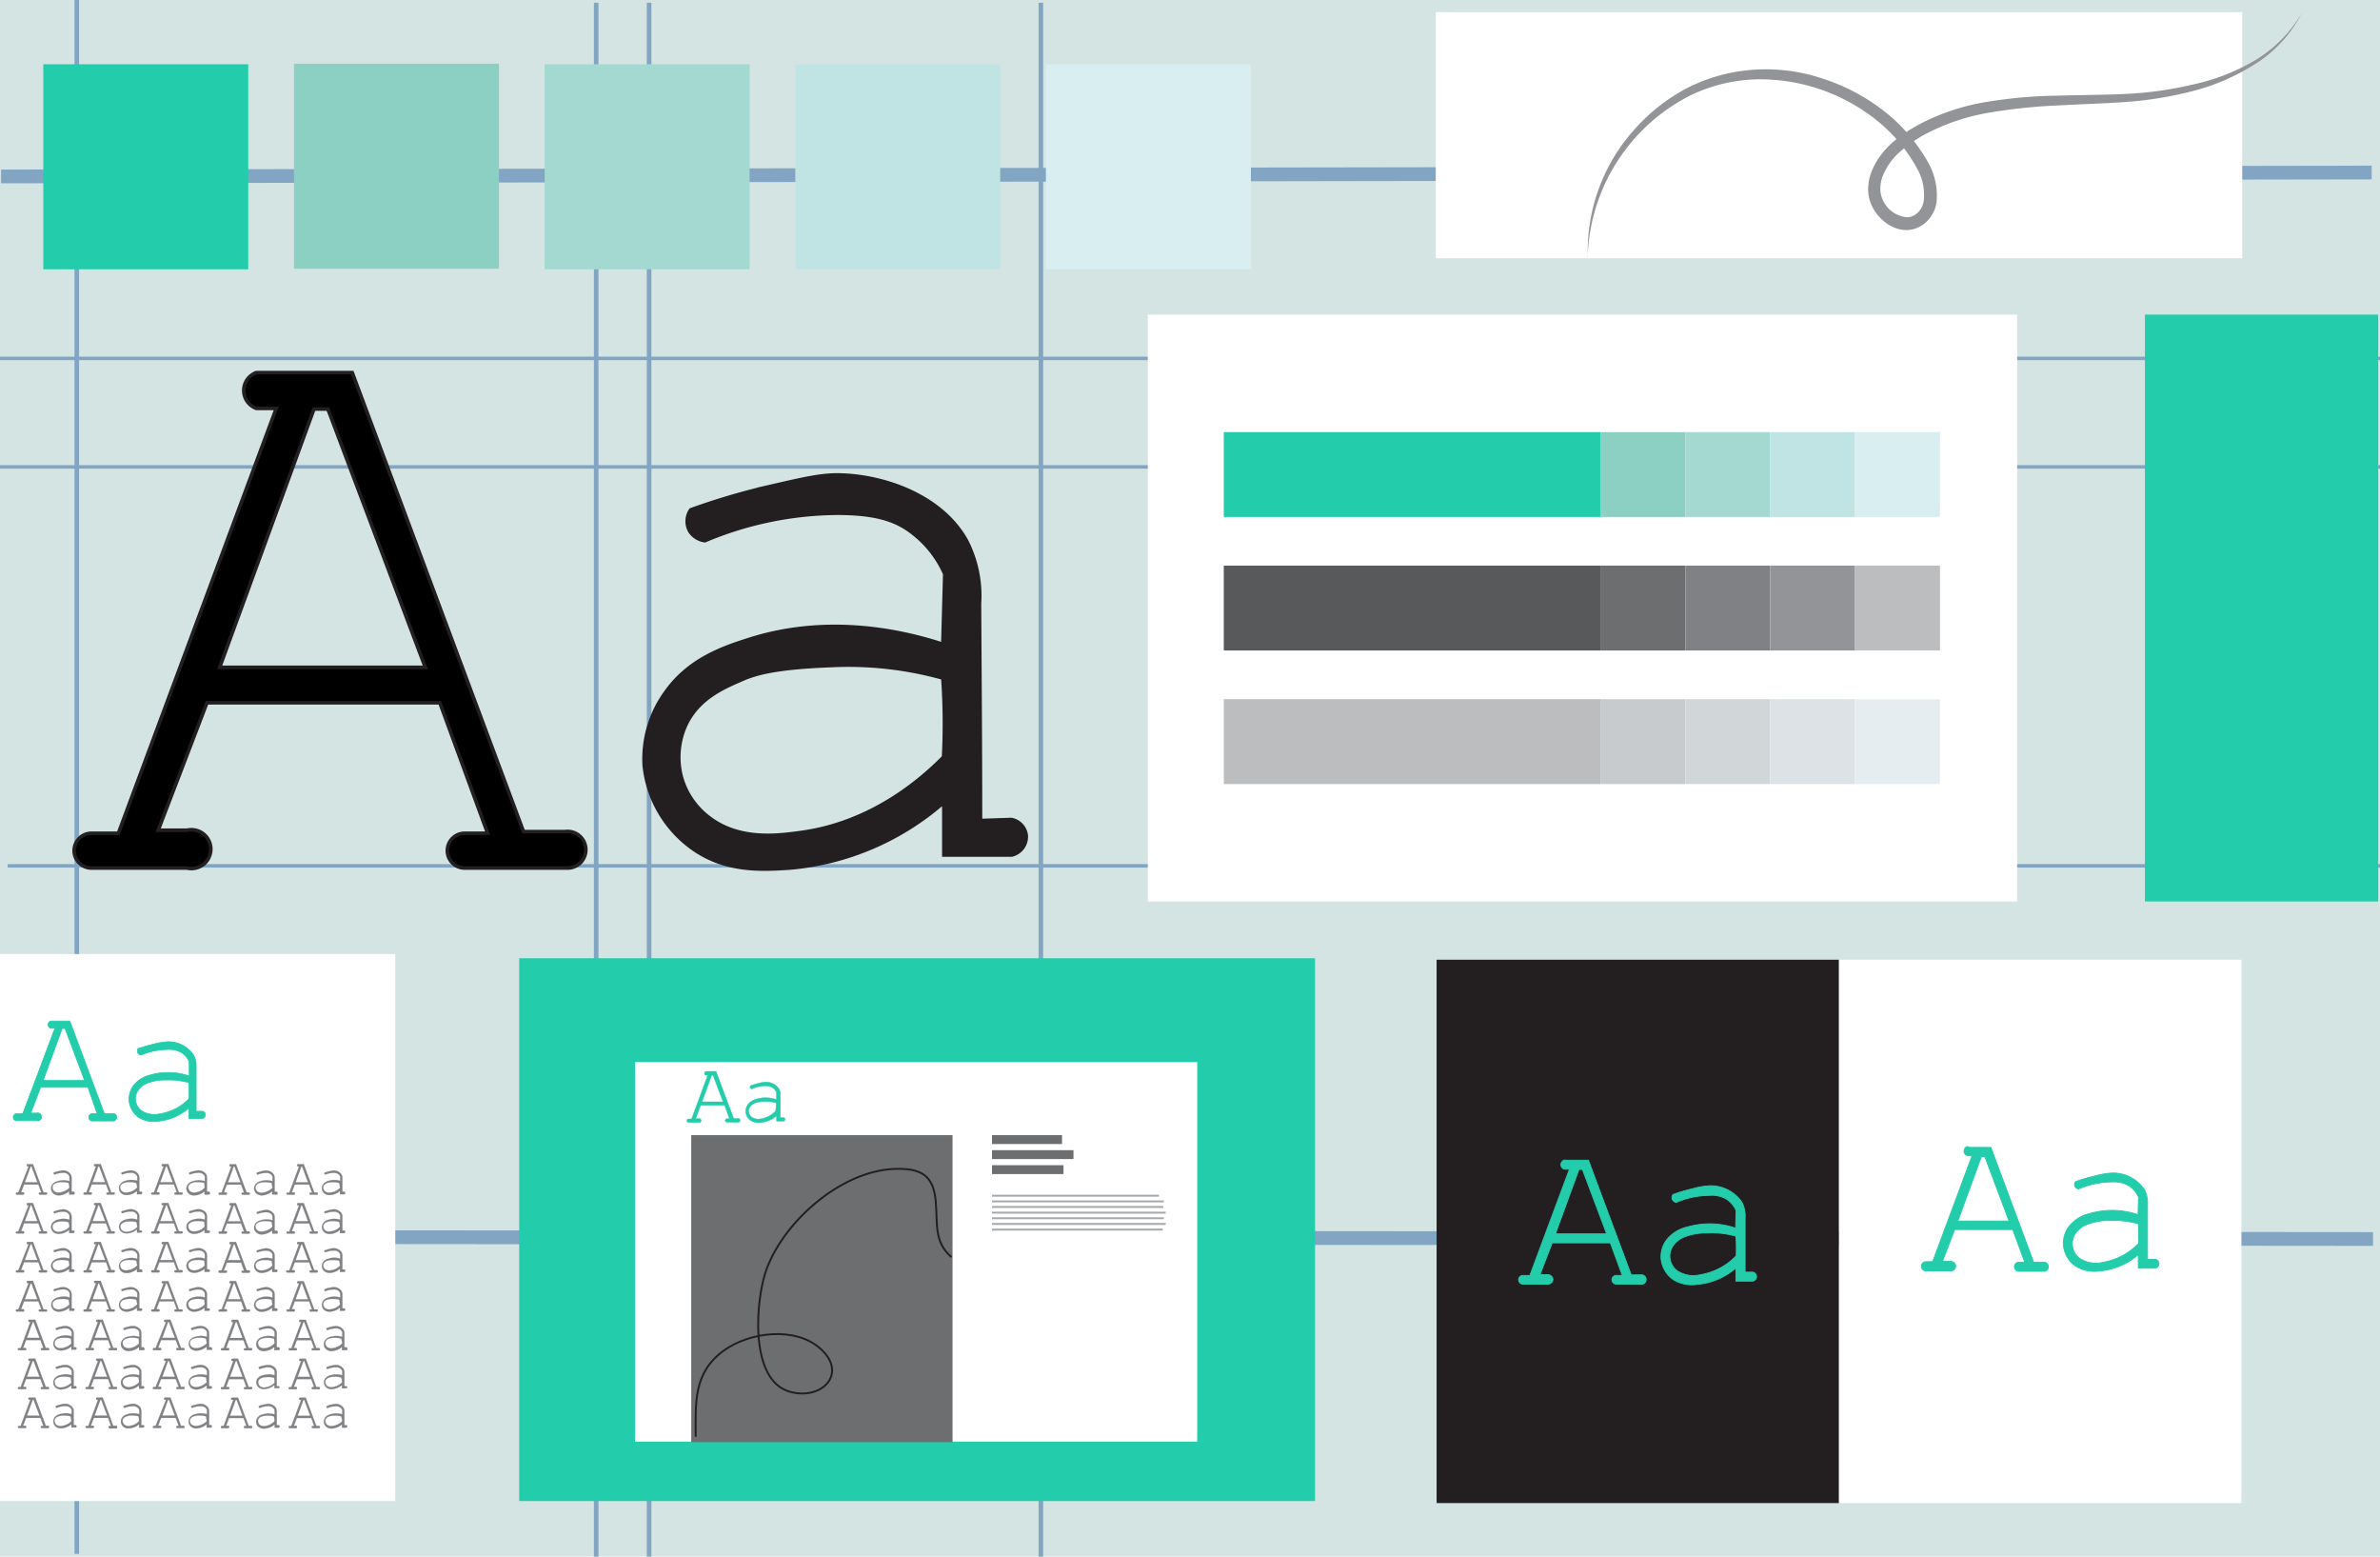 <svg xmlns="http://www.w3.org/2000/svg" viewBox="0 0 260 170"><defs><style>.cls-1{fill:#d3e4e3;}.cls-2,.cls-27,.cls-3,.cls-4{fill:none;}.cls-2,.cls-3,.cls-4{stroke:#81a5c3;}.cls-10,.cls-2,.cls-25,.cls-26,.cls-27,.cls-28,.cls-29,.cls-3,.cls-30,.cls-31,.cls-32,.cls-4,.cls-8,.cls-9{stroke-miterlimit:10;}.cls-2{stroke-width:0.38px;}.cls-3{stroke-width:0.5px;}.cls-4{stroke-width:1.5px;}.cls-26,.cls-31,.cls-5,.cls-9{fill:#fff;}.cls-6{fill:#929497;}.cls-10,.cls-28,.cls-7{fill:#231f20;}.cls-11,.cls-25,.cls-30,.cls-8{fill:#23ccaa;}.cls-10,.cls-25,.cls-26,.cls-30,.cls-31,.cls-8,.cls-9{stroke:#23ccaa;}.cls-10,.cls-8,.cls-9{stroke-width:0.1px;}.cls-12{fill:#8cd0c4;}.cls-13{fill:#a4d9d2;}.cls-14{fill:#c0e4e3;}.cls-15{fill:#d8eef1;}.cls-16{fill:#58595b;}.cls-17{fill:#6d6e70;}.cls-18,.cls-32{fill:#808184;}.cls-19{fill:#bbbdbf;}.cls-20{fill:#c7cbcd;}.cls-21{fill:#d1d6d9;}.cls-22{fill:#dce2e5;}.cls-23{fill:#e6edf1;}.cls-24{fill:#a6a8ab;}.cls-25,.cls-26{stroke-width:0.04px;}.cls-27,.cls-28,.cls-29{stroke:#231f20;}.cls-27{stroke-width:0.21px;}.cls-28,.cls-29{stroke-width:0.39px;}.cls-30,.cls-31{stroke-width:0.08px;}.cls-32{stroke:#808184;stroke-width:0.02px;}</style></defs><g id="brand_identity"><rect class="cls-1" width="260" height="170"/><line class="cls-2" x1="0.84" y1="94.56" x2="260" y2="94.56"/><line class="cls-2" y1="39.14" x2="260" y2="39.14"/><line class="cls-2" y1="50.99" x2="260" y2="50.99"/><line class="cls-3" x1="8.39" x2="8.39" y2="169.7"/><line class="cls-3" x1="65.13" y1="0.3" x2="65.13" y2="170"/><line class="cls-3" x1="70.91" y1="0.3" x2="70.91" y2="170"/><line class="cls-3" x1="113.71" y1="0.3" x2="113.71" y2="170"/><line class="cls-4" x1="0.12" y1="19.27" x2="259.09" y2="18.84"/><line class="cls-4" x1="0.4" y1="135.08" x2="259.24" y2="135.31"/><rect class="cls-5" x="156.85" y="1.33" width="88.1" height="26.87"/><path class="cls-6" d="M173.46,28.11a19.85,19.85,0,0,1,4.95-13.81,20.43,20.43,0,0,1,5.91-4.69,18.86,18.86,0,0,1,7.32-2,19.52,19.52,0,0,1,7.55,1,21.66,21.66,0,0,1,6.73,3.6,18.81,18.81,0,0,1,4.92,5.91,7.39,7.39,0,0,1,.71,4,3.66,3.66,0,0,1-1,2,3.21,3.21,0,0,1-2.1,1,3.65,3.65,0,0,1-2.17-.61A4.9,4.9,0,0,1,204.78,23a4.29,4.29,0,0,1-.69-2.07,5.22,5.22,0,0,1,.33-2.09c1-2.65,3.33-4.26,5.55-5.42a24.31,24.31,0,0,1,7.24-2.32,51.18,51.18,0,0,1,7.49-.65c2.49-.08,5-.07,7.43-.19a39.8,39.8,0,0,0,7.3-1,23,23,0,0,0,6.85-2.63,14.63,14.63,0,0,0,5.16-5.18,14.11,14.11,0,0,1-5,5.49,23.51,23.51,0,0,1-6.87,3,40.32,40.32,0,0,1-7.41,1.2c-2.49.18-5,.24-7.44.38a59.29,59.29,0,0,0-7.33.77,23,23,0,0,0-6.86,2.26,14.61,14.61,0,0,0-2.94,2,7,7,0,0,0-1.94,2.74,4,4,0,0,0-.23,1.56,3.21,3.21,0,0,0,2.94,2.88,1.81,1.81,0,0,0,1.19-.55,2.27,2.27,0,0,0,.61-1.27,5.92,5.92,0,0,0-.58-3.23,17.47,17.47,0,0,0-4.49-5.48A20.41,20.41,0,0,0,191.7,8.67a17.82,17.82,0,0,0-7,1.73,20.48,20.48,0,0,0-11.26,17.71Z"/><rect class="cls-7" x="156.94" y="104.81" width="43.96" height="59.34"/><rect class="cls-5" x="200.9" y="104.81" width="43.96" height="59.34"/><path class="cls-8" d="M226.73,129.06a17.75,17.75,0,0,1,2.22-.65,8.28,8.28,0,0,1,1.77-.3,4.13,4.13,0,0,1,3.53,1.79,3.24,3.24,0,0,1,.35,1.71c0,1.92,0,3.82,0,5.92l.84,0a.5.5,0,0,1,.41.43.51.51,0,0,1-.41.54h-1.84V137a7.29,7.29,0,0,1-4.21,1.8,3.89,3.89,0,0,1-2.67-.55,3.14,3.14,0,0,1-1.3-2.25,3,3,0,0,1,.57-2,4,4,0,0,1,2.31-1.47,8.76,8.76,0,0,1,5.27.13l.05-1.92a2.79,2.79,0,0,0-1.06-1.25,3.19,3.19,0,0,0-1.87-.41,9.35,9.35,0,0,0-3.61.76.56.56,0,0,1-.41-.27A.53.53,0,0,1,226.73,129.06Z"/><path class="cls-9" d="M233.6,133.65a9.69,9.69,0,0,0-3.07-.36,6.46,6.46,0,0,0-2.34.36,2.73,2.73,0,0,0-1.57,1.22,2.08,2.08,0,0,0-.16,1.49,2,2,0,0,0,.76,1.09,3.26,3.26,0,0,0,2.52.41,6.94,6.94,0,0,0,3.89-2.07A18.51,18.51,0,0,0,233.6,133.65Z"/><path class="cls-8" d="M215.18,125.31h2.31l4.67,12.53h1.2a.51.51,0,0,1,0,1h-2.8a.48.48,0,1,1,0-1h.63l-1.31-3.56h-6.35l-1.33,3.48H213a.57.57,0,0,1,.65.54.56.56,0,0,1-.65.49h-2.6a.48.48,0,1,1,0-1h.73l4.32-11.6h-.55a.51.51,0,0,1-.34-.48.54.54,0,0,1,.34-.5Z"/><polygon class="cls-9" points="216.45 126.31 216.83 126.31 219.48 133.35 213.88 133.35 216.45 126.31"/><path class="cls-8" d="M182.77,130.45a22,22,0,0,1,2.22-.65,8.28,8.28,0,0,1,1.77-.3,4.14,4.14,0,0,1,3.53,1.8,3.24,3.24,0,0,1,.35,1.71c0,1.91,0,3.82,0,5.92l.84,0a.52.52,0,0,1,.41.44.51.51,0,0,1-.41.54h-1.84v-1.44a7.36,7.36,0,0,1-4.21,1.79,3.83,3.83,0,0,1-2.67-.54,3.2,3.2,0,0,1-1.3-2.26,3.08,3.08,0,0,1,.57-2,4,4,0,0,1,2.31-1.46,8.76,8.76,0,0,1,5.27.13l.05-1.93a2.9,2.9,0,0,0-1.06-1.25,3.2,3.2,0,0,0-1.87-.4,9.35,9.35,0,0,0-3.61.76.58.58,0,0,1-.41-.28A.54.54,0,0,1,182.77,130.45Z"/><path class="cls-10" d="M189.64,135a9.54,9.54,0,0,0-3.07-.35,6.78,6.78,0,0,0-2.34.35,2.75,2.75,0,0,0-1.57,1.23,2,2,0,0,0,.6,2.58,3.25,3.25,0,0,0,2.52.4,6.94,6.94,0,0,0,3.89-2.06A18.7,18.7,0,0,0,189.64,135Z"/><path class="cls-8" d="M171.22,126.71h2.31l4.67,12.52h1.2a.52.52,0,0,1,.43.54.51.51,0,0,1-.43.47h-2.8a.49.49,0,0,1-.51-.49.48.48,0,0,1,.51-.46h.63l-1.31-3.56h-6.35l-1.34,3.48H169a.57.57,0,0,1,.65.54.58.58,0,0,1-.65.49h-2.61a.48.48,0,0,1-.49-.48.47.47,0,0,1,.49-.47h.74l4.32-11.6h-.55a.52.52,0,0,1,0-1Z"/><polygon class="cls-10" points="172.49 127.71 172.87 127.71 175.52 134.75 169.92 134.75 172.49 127.71"/><rect class="cls-5" x="125.39" y="34.36" width="94.97" height="64.09"/><rect class="cls-11" x="133.69" y="47.19" width="41.14" height="9.27"/><rect class="cls-12" x="174.83" y="47.19" width="9.27" height="9.27"/><rect class="cls-13" x="184.11" y="47.19" width="9.27" height="9.27"/><rect class="cls-14" x="193.38" y="47.19" width="9.27" height="9.27"/><rect class="cls-15" x="202.66" y="47.19" width="9.27" height="9.27"/><rect class="cls-16" x="133.69" y="61.77" width="41.14" height="9.27"/><rect class="cls-17" x="174.83" y="61.77" width="9.27" height="9.27"/><rect class="cls-18" x="184.11" y="61.77" width="9.27" height="9.27"/><rect class="cls-6" x="193.38" y="61.77" width="9.27" height="9.27"/><rect class="cls-19" x="202.66" y="61.77" width="9.27" height="9.27"/><rect class="cls-19" x="133.69" y="76.36" width="41.14" height="9.27"/><rect class="cls-20" x="174.83" y="76.36" width="9.27" height="9.27"/><rect class="cls-21" x="184.11" y="76.36" width="9.27" height="9.27"/><rect class="cls-22" x="193.38" y="76.36" width="9.27" height="9.27"/><rect class="cls-23" x="202.66" y="76.36" width="9.27" height="9.27"/><rect class="cls-11" x="56.72" y="104.65" width="86.94" height="59.28"/><rect class="cls-5" x="69.38" y="115.99" width="61.41" height="41.45"/><rect class="cls-17" x="108.37" y="123.97" width="7.65" height="0.97"/><rect class="cls-17" x="108.37" y="125.61" width="8.9" height="0.97"/><rect class="cls-17" x="108.37" y="127.25" width="7.81" height="0.97"/><rect class="cls-24" x="108.37" y="130.48" width="18.24" height="0.21"/><rect class="cls-24" x="108.37" y="131.1" width="18.78" height="0.21"/><rect class="cls-24" x="108.37" y="131.71" width="18.71" height="0.21"/><rect class="cls-24" x="108.37" y="132.33" width="18.98" height="0.21"/><rect class="cls-24" x="108.37" y="132.94" width="18.78" height="0.21"/><rect class="cls-24" x="108.37" y="133.56" width="18.98" height="0.21"/><rect class="cls-24" x="108.37" y="134.18" width="18.66" height="0.21"/><rect class="cls-17" x="75.51" y="123.97" width="28.55" height="33.53"/><path class="cls-25" d="M77.22,117h1l1.93,5.15h.49a.21.21,0,0,1,0,.42H79.44a.2.2,0,0,1-.21-.2.19.19,0,0,1,.21-.19h.25l-.53-1.47H76.54L76,122.16h.33a.22.22,0,1,1,0,.43H75.24a.2.2,0,0,1-.2-.2.19.19,0,0,1,.2-.19h.31l1.77-4.78H77.1a.22.22,0,0,1-.14-.2.2.2,0,0,1,.14-.2Z"/><polygon class="cls-26" points="77.75 117.43 77.9 117.43 78.99 120.33 76.69 120.33 77.75 117.43"/><path class="cls-25" d="M82,118.56a7.88,7.88,0,0,1,.92-.27,3.44,3.44,0,0,1,.73-.12,1.7,1.7,0,0,1,1.45.74,1.37,1.37,0,0,1,.15.7c0,.79,0,1.57,0,2.44h.34a.2.2,0,0,1,.17.18.21.21,0,0,1-.17.22h-.76v-.59a3,3,0,0,1-1.73.73,1.56,1.56,0,0,1-1.09-.22,1.23,1.23,0,0,1-.31-1.74,1.76,1.76,0,0,1,.95-.61,3.62,3.62,0,0,1,2.17.06l0-.79a1.22,1.22,0,0,0-.44-.52,1.37,1.37,0,0,0-.77-.17,3.84,3.84,0,0,0-1.49.32.3.3,0,0,1-.17-.12A.24.24,0,0,1,82,118.56Z"/><path class="cls-26" d="M84.8,120.45a4.09,4.09,0,0,0-1.26-.15,2.87,2.87,0,0,0-1,.15,1.14,1.14,0,0,0-.65.5.81.81,0,0,0,.25,1.06,1.31,1.31,0,0,0,1,.17,2.83,2.83,0,0,0,1.59-.85A7.51,7.51,0,0,0,84.8,120.45Z"/><path class="cls-27" d="M76,156.91c0-3.65-.29-6.93,3-9.36,2.85-2.12,7.94-2.71,10.65-.24,3,2.7.12,5.69-3.4,4.67-4.51-1.31-3.67-10.33-2.49-13.42,2-5.37,8.48-11,14.47-10.91,2.8,0,3.8,1.12,4,3.64s-.19,4.33,1.71,6"/><rect class="cls-11" x="234.32" y="34.36" width="25.48" height="64.09"/><path class="cls-28" d="M112.11,91.24a2,2,0,0,0-1.63-1.74l-3.37.11c0-8.42-.07-16-.11-23.71a13.14,13.14,0,0,0-1.42-6.85c-2.77-5-9.23-7.16-14.13-7.18-1.79,0-3.55.39-7.07,1.2a75.53,75.53,0,0,0-8.92,2.61A2.2,2.2,0,0,0,75.35,58,2.33,2.33,0,0,0,77,59.05a37.82,37.82,0,0,1,14.47-3c4.12,0,6.07.73,7.5,1.63a11.53,11.53,0,0,1,4.24,5L103,70.36c-4.24-1.38-12.38-3.3-21.09-.55-2.87.91-6.67,2.17-9.25,5.88a12.4,12.4,0,0,0-2.28,7.93,12.74,12.74,0,0,0,5.22,9c3.66,2.63,7.63,2.37,10.66,2.18a29.41,29.41,0,0,0,16.85-7.18v5.76h7.4A2.06,2.06,0,0,0,112.11,91.24Zm-9-8.59c-2.49,2.53-7.87,7.2-15.55,8.26-2.53.35-6.78.94-10.11-1.63a8.37,8.37,0,0,1-3-4.35A8.48,8.48,0,0,1,75,79c1.48-2.92,4.26-4,6.31-4.9,1.25-.5,3.28-1.18,9.35-1.41A38.41,38.41,0,0,1,103,74.05,70.83,70.83,0,0,1,103.08,82.65Z"/><path class="cls-29" d="M62,90.82H57.19L38.48,40.69H28a2.08,2.08,0,0,0,0,3.91h2.18L12.93,91H10a1.9,1.9,0,1,0,0,3.8H20.43a2.12,2.12,0,1,0,0-4.13H17.28l5.33-13.92H48.05L53.27,91h-2.5a1.9,1.9,0,1,0,0,3.8H62a2,2,0,0,0,0-4ZM24,72.88l10.3-28.21h1.52L46.46,72.88Z"/><rect class="cls-5" x="-0.85" y="104.19" width="44.03" height="59.74"/><path class="cls-30" d="M15.08,114.53a15.05,15.05,0,0,1,1.79-.52,6.78,6.78,0,0,1,1.43-.24,3.33,3.33,0,0,1,2.84,1.44,2.66,2.66,0,0,1,.29,1.38c0,1.55,0,3.08,0,4.77l.68,0a.41.41,0,0,1,.33.35.42.42,0,0,1-.33.44H20.64V121a5.9,5.9,0,0,1-3.39,1.45A3.1,3.1,0,0,1,15.1,122a2.56,2.56,0,0,1-1-1.82,2.52,2.52,0,0,1,.46-1.6,3.28,3.28,0,0,1,1.86-1.18,7.07,7.07,0,0,1,4.25.11l0-1.56a2.28,2.28,0,0,0-.85-1,2.64,2.64,0,0,0-1.51-.33,7.65,7.65,0,0,0-2.92.61.43.43,0,0,1-.32-.22A.45.45,0,0,1,15.08,114.53Z"/><path class="cls-31" d="M20.62,118.23a8,8,0,0,0-2.48-.28,5.17,5.17,0,0,0-1.88.28,2.23,2.23,0,0,0-1.27,1,1.63,1.63,0,0,0,.48,2.08,2.64,2.64,0,0,0,2,.33A5.62,5.62,0,0,0,20.64,120,14.47,14.47,0,0,0,20.62,118.23Z"/><path class="cls-30" d="M5.77,111.51H7.63l3.77,10.1h1a.41.41,0,0,1,.35.43.4.4,0,0,1-.35.38H10.11A.39.39,0,0,1,9.7,122a.39.39,0,0,1,.41-.38h.5l-1-2.87H4.44l-1.08,2.81H4a.43.43,0,1,1,0,.83H1.9a.39.39,0,1,1,0-.77h.59L6,112.3H5.53a.43.43,0,0,1-.28-.38.44.44,0,0,1,.28-.41Z"/><polygon class="cls-31" points="6.79 112.32 7.1 112.32 9.24 118 4.72 118 6.79 112.32"/><path class="cls-32" d="M8.13,130.24a.13.13,0,0,0-.1-.1H7.82v-1.45a.86.86,0,0,0-.09-.42,1,1,0,0,0-.87-.45,2.18,2.18,0,0,0-.44.08,3.32,3.32,0,0,0-.54.16.14.14,0,0,0,0,.14c0,.05.09.06.1.07a2.31,2.31,0,0,1,.89-.19.78.78,0,0,1,.46.1.64.64,0,0,1,.26.31V129a2.19,2.19,0,0,0-1.3,0,1,1,0,0,0-.57.36.78.78,0,0,0-.14.49.81.81,0,0,0,.32.55,1,1,0,0,0,.66.14,1.87,1.87,0,0,0,1-.45v.36H8A.14.14,0,0,0,8.13,130.24Zm-.55-.52a1.75,1.75,0,0,1-1,.5.75.75,0,0,1-.62-.1.44.44,0,0,1-.19-.26.54.54,0,0,1,0-.37.65.65,0,0,1,.39-.3,1.44,1.44,0,0,1,.57-.09,2.19,2.19,0,0,1,.76.09S7.59,129.56,7.58,129.72Z"/><path class="cls-32" d="M5.05,130.22h-.3L3.6,127.14H3a.11.11,0,0,0-.08.12.13.13,0,0,0,.08.12h.13L2,130.23H1.85a.12.12,0,1,0,0,.24h.64a.14.14,0,0,0,.16-.12.14.14,0,0,0-.16-.14H2.3l.33-.85H4.19l.32.87H4.36a.12.12,0,1,0,0,.24h.69a.12.12,0,0,0,.1-.12A.12.12,0,0,0,5.05,130.22Zm-2.34-1.1.64-1.74h.09l.65,1.74Z"/><path class="cls-32" d="M15.52,130.24a.11.11,0,0,0-.1-.1h-.2c0-.52,0-1,0-1.46a.78.78,0,0,0-.09-.42,1,1,0,0,0-.87-.44,2.79,2.79,0,0,0-.43.07,5.44,5.44,0,0,0-.55.17.14.14,0,0,0,0,.14.18.18,0,0,0,.1.06,2.29,2.29,0,0,1,.89-.18.67.67,0,0,1,.46.1.79.79,0,0,1,.27.3l0,.48a2.15,2.15,0,0,0-1.29,0,1,1,0,0,0-.57.37.71.71,0,0,0-.14.48.77.77,0,0,0,.32.56,1,1,0,0,0,.65.13,1.8,1.8,0,0,0,1-.44v.36h.45A.13.13,0,0,0,15.52,130.24Zm-.55-.53a1.66,1.66,0,0,1-1,.51.81.81,0,0,1-.62-.1.59.59,0,0,1-.19-.27.51.51,0,0,1,0-.36.68.68,0,0,1,.39-.3,1.33,1.33,0,0,1,.58-.09,2.16,2.16,0,0,1,.75.09A3.76,3.76,0,0,1,15,129.71Z"/><path class="cls-32" d="M12.44,130.22h-.29L11,127.13h-.64a.13.13,0,0,0-.09.13.12.12,0,0,0,.09.11h.13l-1.06,2.86H9.25a.12.12,0,0,0-.13.12.12.12,0,0,0,.13.11h.64a.15.15,0,0,0,.16-.12.14.14,0,0,0-.16-.13h-.2l.33-.86h1.57l.32.88h-.16a.12.12,0,0,0-.12.11.11.11,0,0,0,.12.12h.69a.13.13,0,0,0,.11-.11A.13.13,0,0,0,12.44,130.22Zm-2.33-1.11.63-1.73h.09l.66,1.73Z"/><path class="cls-32" d="M22.92,130.24a.13.13,0,0,0-.1-.1h-.21c0-.52,0-1,0-1.46a.86.86,0,0,0-.08-.42,1,1,0,0,0-.87-.44,2.87,2.87,0,0,0-.44.07,5.44,5.44,0,0,0-.55.17.14.14,0,0,0,0,.14.14.14,0,0,0,.1.06,2.26,2.26,0,0,1,.89-.18.71.71,0,0,1,.46.1.74.74,0,0,1,.26.3V129a2.18,2.18,0,0,0-1.3,0,1,1,0,0,0-.57.37.71.71,0,0,0-.14.48.81.81,0,0,0,.32.56,1,1,0,0,0,.66.13,1.77,1.77,0,0,0,1-.44v.36h.46A.15.15,0,0,0,22.92,130.24Zm-.56-.53a1.62,1.62,0,0,1-.95.51.82.82,0,0,1-.63-.1.53.53,0,0,1-.18-.27.46.46,0,0,1,0-.36.65.65,0,0,1,.39-.3,1.26,1.26,0,0,1,.57-.09,2.25,2.25,0,0,1,.76.09A4.3,4.3,0,0,1,22.36,129.71Z"/><path class="cls-32" d="M19.84,130.22h-.3l-1.15-3.09h-.64a.14.14,0,0,0-.09.13.13.13,0,0,0,.09.11h.13l-1.06,2.86h-.18a.12.12,0,0,0-.12.12.11.11,0,0,0,.12.11h.64a.13.13,0,0,0,.16-.12.14.14,0,0,0-.16-.13h-.19l.32-.86H19l.32.88h-.15a.12.12,0,0,0-.13.11.12.12,0,0,0,.13.12h.69a.12.12,0,0,0,.1-.11A.12.12,0,0,0,19.84,130.22Zm-2.34-1.11.63-1.73h.1l.65,1.73Z"/><path class="cls-32" d="M30.31,130.26a.11.11,0,0,0-.1-.11H30V128.7a.76.76,0,0,0-.09-.42,1,1,0,0,0-.87-.45,2,2,0,0,0-.43.08,3.5,3.5,0,0,0-.55.16.14.14,0,0,0,0,.14.14.14,0,0,0,.1.07,2.34,2.34,0,0,1,.89-.19.78.78,0,0,1,.46.1.64.64,0,0,1,.26.31V129a2.19,2.19,0,0,0-1.3,0,1,1,0,0,0-.57.36.85.85,0,0,0-.14.49.8.8,0,0,0,.33.55,1,1,0,0,0,.65.14,1.87,1.87,0,0,0,1-.45v.36h.45A.12.12,0,0,0,30.31,130.26Zm-.55-.53a1.82,1.82,0,0,1-1,.51.85.85,0,0,1-.62-.1.58.58,0,0,1-.19-.27.54.54,0,0,1,0-.37.65.65,0,0,1,.39-.3,1.75,1.75,0,0,1,.57-.09,2.53,2.53,0,0,1,.76.09A3.87,3.87,0,0,1,29.76,129.73Z"/><path class="cls-32" d="M27.23,130.23h-.29l-1.16-3.08h-.64a.13.13,0,0,0,0,.24h.14l-1.07,2.85H24a.12.12,0,0,0,0,.24h.64a.14.14,0,0,0,.16-.12.14.14,0,0,0-.16-.14h-.19l.33-.85h1.56l.32.87h-.15a.12.12,0,0,0,0,.24h.69a.13.13,0,0,0,0-.25Zm-2.33-1.1.63-1.74h.09l.66,1.74Z"/><path class="cls-32" d="M37.71,130.25a.13.13,0,0,0-.1-.1H37.4c0-.51,0-1,0-1.46a.78.78,0,0,0-.09-.42,1,1,0,0,0-.86-.44,2.18,2.18,0,0,0-.44.08,3.86,3.86,0,0,0-.55.16.12.12,0,0,0,0,.14.14.14,0,0,0,.1.06,2.26,2.26,0,0,1,.89-.18.78.78,0,0,1,.46.1.74.74,0,0,1,.26.3l0,.48a2.09,2.09,0,0,0-1.29,0,1,1,0,0,0-.57.36.71.71,0,0,0-.14.48.77.77,0,0,0,.32.56.89.89,0,0,0,.65.13,1.77,1.77,0,0,0,1-.44v.36h.46A.15.15,0,0,0,37.71,130.25Zm-.56-.53a1.62,1.62,0,0,1-1,.51.81.81,0,0,1-.62-.1.53.53,0,0,1-.18-.26.47.47,0,0,1,0-.37.67.67,0,0,1,.38-.3,1.57,1.57,0,0,1,.58-.09,2.16,2.16,0,0,1,.75.09A3.76,3.76,0,0,1,37.15,129.72Z"/><path class="cls-32" d="M34.62,130.23h-.29l-1.15-3.09h-.64a.14.14,0,0,0-.09.13.14.14,0,0,0,.09.12h.13l-1.06,2.85h-.18a.12.12,0,0,0-.13.12.12.12,0,0,0,.13.11h.64a.14.14,0,0,0,.16-.12.14.14,0,0,0-.16-.13h-.2l.33-.86h1.57l.32.88h-.16a.12.12,0,0,0-.12.11.11.11,0,0,0,.12.12h.69a.11.11,0,0,0,.11-.11A.13.13,0,0,0,34.62,130.23Zm-2.33-1.11.63-1.73H33l.65,1.73Z"/><path class="cls-32" d="M8.13,134.49a.13.13,0,0,0-.1-.1H7.82v-1.46a.89.89,0,0,0-.09-.42,1,1,0,0,0-.87-.44,2.18,2.18,0,0,0-.44.08,3.32,3.32,0,0,0-.54.16.14.14,0,0,0,0,.14.14.14,0,0,0,.1.06,2.26,2.26,0,0,1,.89-.18.78.78,0,0,1,.46.1.67.67,0,0,1,.26.3v.48a2.12,2.12,0,0,0-1.3,0,1,1,0,0,0-.57.36.77.77,0,0,0-.14.48.81.81,0,0,0,.32.56.92.92,0,0,0,.66.13,1.8,1.8,0,0,0,1-.44v.36H8A.14.14,0,0,0,8.13,134.49ZM7.58,134a1.69,1.69,0,0,1-1,.51.79.79,0,0,1-.62-.1.48.48,0,0,1-.19-.26.53.53,0,0,1,0-.37.65.65,0,0,1,.39-.3,1.44,1.44,0,0,1,.57-.09,2.19,2.19,0,0,1,.76.09S7.59,133.81,7.58,134Z"/><path class="cls-32" d="M5.05,134.47h-.3L3.6,131.38H3a.13.13,0,0,0-.08.13.13.13,0,0,0,.08.12h.13L2,134.48H1.85a.12.12,0,0,0-.12.12.11.11,0,0,0,.12.11h.64a.13.13,0,0,0,.16-.12c0-.07-.07-.14-.16-.13H2.3l.33-.86H4.19l.32.88H4.36a.13.13,0,0,0-.13.11.12.12,0,0,0,.13.12h.69a.11.11,0,0,0,.1-.11A.12.12,0,0,0,5.05,134.47Zm-2.34-1.11.64-1.73h.09l.65,1.73Z"/><path class="cls-32" d="M15.52,134.49a.13.13,0,0,0-.1-.11h-.2c0-.52,0-1,0-1.46a.76.76,0,0,0-.09-.42,1,1,0,0,0-.87-.44,1.92,1.92,0,0,0-.43.07l-.55.16a.14.14,0,0,0,0,.14.16.16,0,0,0,.1.07,2.34,2.34,0,0,1,.89-.19.7.7,0,0,1,.73.41l0,.48a2.07,2.07,0,0,0-1.29,0,1,1,0,0,0-.57.36A.76.76,0,0,0,13,134a.77.77,0,0,0,.32.56,1,1,0,0,0,.65.13,1.8,1.8,0,0,0,1-.44v.35h.45A.11.11,0,0,0,15.52,134.49ZM15,134a1.66,1.66,0,0,1-1,.51.81.81,0,0,1-.62-.1.59.59,0,0,1-.19-.27.55.55,0,0,1,0-.37.78.78,0,0,1,.39-.3,1.63,1.63,0,0,1,.58-.08,2.33,2.33,0,0,1,.75.08A3.92,3.92,0,0,1,15,134Z"/><path class="cls-32" d="M12.44,134.47h-.29L11,131.38h-.64a.13.13,0,0,0-.09.12.13.13,0,0,0,.09.12h.13l-1.06,2.86H9.25a.12.12,0,0,0-.13.12.12.12,0,0,0,.13.11h.64a.15.15,0,0,0,.16-.12.14.14,0,0,0-.16-.13h-.2l.33-.86h1.57l.32.88h-.16a.12.12,0,0,0-.12.11.11.11,0,0,0,.12.12h.69a.14.14,0,0,0,.11-.11A.12.12,0,0,0,12.44,134.47Zm-2.33-1.11.63-1.73h.09l.66,1.73Z"/><path class="cls-32" d="M22.92,134.49a.16.16,0,0,0-.1-.11h-.21c0-.52,0-1,0-1.46a.84.84,0,0,0-.08-.42,1,1,0,0,0-.87-.44,2,2,0,0,0-.44.07l-.55.16a.14.14,0,0,0,0,.14.13.13,0,0,0,.1.07,2.31,2.31,0,0,1,.89-.19.86.86,0,0,1,.46.1.76.76,0,0,1,.26.31v.48a2.1,2.1,0,0,0-1.3,0,1.06,1.06,0,0,0-.57.36.76.76,0,0,0-.14.49.81.81,0,0,0,.32.56,1,1,0,0,0,.66.13,1.77,1.77,0,0,0,1-.44v.35h.46A.13.13,0,0,0,22.92,134.49Zm-.56-.53a1.62,1.62,0,0,1-.95.51.82.82,0,0,1-.63-.1.53.53,0,0,1-.18-.27.49.49,0,0,1,0-.37.74.74,0,0,1,.39-.3,1.55,1.55,0,0,1,.57-.08,2.43,2.43,0,0,1,.76.08A4.47,4.47,0,0,1,22.36,134Z"/><path class="cls-32" d="M19.84,134.47h-.3l-1.15-3.09h-.64a.14.14,0,0,0-.09.12.14.14,0,0,0,.09.12h.13l-1.06,2.86h-.18a.12.12,0,0,0-.12.12.11.11,0,0,0,.12.11h.64a.13.13,0,0,0,.16-.12.14.14,0,0,0-.16-.13h-.19l.32-.86H19l.32.88h-.15a.12.12,0,0,0-.13.11.12.12,0,0,0,.13.12h.69a.13.13,0,0,0,.1-.11A.11.11,0,0,0,19.84,134.47Zm-2.34-1.11.63-1.73h.1l.65,1.73Z"/><path class="cls-32" d="M30.31,134.5a.11.11,0,0,0-.1-.1H30V133a.81.81,0,0,0-.09-.43,1,1,0,0,0-.87-.44,2,2,0,0,0-.43.08,3.5,3.5,0,0,0-.55.16.14.14,0,0,0,0,.14.15.15,0,0,0,.1.06,2.29,2.29,0,0,1,.89-.18.78.78,0,0,1,.46.1.64.64,0,0,1,.26.31v.47a2.19,2.19,0,0,0-1.3,0,1,1,0,0,0-.57.36.85.85,0,0,0-.14.49.8.8,0,0,0,.33.55.89.89,0,0,0,.65.13,1.8,1.8,0,0,0,1-.44v.36h.45A.13.13,0,0,0,30.31,134.5Zm-.55-.52a1.75,1.75,0,0,1-1,.5.76.76,0,0,1-.62-.1.48.48,0,0,1-.19-.26.54.54,0,0,1,0-.37.65.65,0,0,1,.39-.3,1.49,1.49,0,0,1,.57-.09,2.19,2.19,0,0,1,.76.09A3.87,3.87,0,0,1,29.76,134Z"/><path class="cls-32" d="M27.23,134.48h-.29l-1.16-3.08h-.64a.11.11,0,0,0-.08.12.13.13,0,0,0,.08.12h.14l-1.07,2.85H24a.12.12,0,0,0-.12.12.13.13,0,0,0,.12.12h.64a.14.14,0,0,0,.16-.12.13.13,0,0,0-.16-.14h-.19l.33-.85h1.56l.32.87h-.15a.12.12,0,0,0,0,.24h.69a.13.13,0,0,0,0-.25Zm-2.33-1.1.63-1.74h.09l.66,1.74Z"/><path class="cls-32" d="M37.71,134.5a.16.16,0,0,0-.1-.11H37.4c0-.52,0-1,0-1.46a.78.78,0,0,0-.09-.42,1,1,0,0,0-.86-.44,2.87,2.87,0,0,0-.44.07,5.44,5.44,0,0,0-.55.17.12.12,0,0,0,0,.14.14.14,0,0,0,.1.06,2.26,2.26,0,0,1,.89-.18.71.71,0,0,1,.46.1.74.74,0,0,1,.26.3l0,.48a2.15,2.15,0,0,0-1.29,0,1,1,0,0,0-.57.37.71.71,0,0,0-.14.48.77.77,0,0,0,.32.56,1,1,0,0,0,.65.13,1.77,1.77,0,0,0,1-.44v.36h.46A.15.15,0,0,0,37.71,134.5Zm-.56-.53a1.62,1.62,0,0,1-1,.51.81.81,0,0,1-.62-.1.53.53,0,0,1-.18-.27.46.46,0,0,1,0-.36.67.67,0,0,1,.38-.3,1.37,1.37,0,0,1,.58-.09,2.16,2.16,0,0,1,.75.09A3.76,3.76,0,0,1,37.15,134Z"/><path class="cls-32" d="M34.62,134.48h-.29l-1.15-3.09h-.64a.14.14,0,0,0-.09.13.12.12,0,0,0,.09.11h.13l-1.06,2.86h-.18a.12.12,0,0,0-.13.12.12.12,0,0,0,.13.11h.64a.15.15,0,0,0,.16-.12.14.14,0,0,0-.16-.13h-.2l.33-.86h1.57l.32.88h-.16a.12.12,0,0,0-.12.11.11.11,0,0,0,.12.12h.69a.12.12,0,0,0,.11-.11A.13.13,0,0,0,34.62,134.48Zm-2.33-1.11.63-1.73H33l.65,1.73Z"/><path class="cls-32" d="M8.13,138.74a.16.16,0,0,0-.1-.11H7.82v-1.46a.89.89,0,0,0-.09-.42,1,1,0,0,0-.87-.44,2.87,2.87,0,0,0-.44.07l-.54.16a.16.16,0,0,0,0,.15.14.14,0,0,0,.1.06,2.26,2.26,0,0,1,.89-.18.71.71,0,0,1,.46.1.67.67,0,0,1,.26.3v.48a2.18,2.18,0,0,0-1.3,0,1,1,0,0,0-.57.37.77.77,0,0,0-.14.48.81.81,0,0,0,.32.56,1,1,0,0,0,.66.13,1.8,1.8,0,0,0,1-.44v.36H8A.14.14,0,0,0,8.13,138.74Zm-.55-.53a1.69,1.69,0,0,1-1,.51.79.79,0,0,1-.62-.1.47.47,0,0,1-.19-.27.51.51,0,0,1,0-.36.65.65,0,0,1,.39-.3,1.26,1.26,0,0,1,.57-.09,2.19,2.19,0,0,1,.76.09S7.59,138.06,7.58,138.21Z"/><path class="cls-32" d="M5.05,138.72h-.3L3.6,135.63H3a.13.13,0,0,0-.08.13.11.11,0,0,0,.08.11h.13L2,138.73H1.85a.12.12,0,0,0-.12.12.11.11,0,0,0,.12.11h.64a.13.13,0,0,0,.16-.12c0-.07-.07-.14-.16-.13H2.3l.33-.86H4.19l.32.88H4.36a.13.13,0,0,0-.13.11.12.12,0,0,0,.13.12h.69a.12.12,0,0,0,.1-.11A.12.12,0,0,0,5.05,138.72Zm-2.34-1.11.64-1.73h.09l.65,1.73Z"/><path class="cls-32" d="M15.52,138.74a.12.12,0,0,0-.1-.11h-.2c0-.52,0-1,0-1.46a.76.76,0,0,0-.09-.42,1,1,0,0,0-.87-.44,1.92,1.92,0,0,0-.43.07l-.55.16a.14.14,0,0,0,0,.14.16.16,0,0,0,.1.07,2.34,2.34,0,0,1,.89-.19A.7.7,0,0,1,15,137l0,.48a2.07,2.07,0,0,0-1.29,0,1,1,0,0,0-.57.36.76.76,0,0,0-.14.49.77.77,0,0,0,.32.56,1,1,0,0,0,.65.13,1.8,1.8,0,0,0,1-.44v.35h.45A.11.11,0,0,0,15.52,138.74Zm-.55-.53a1.71,1.71,0,0,1-1,.51.81.81,0,0,1-.62-.1.59.59,0,0,1-.19-.27.55.55,0,0,1,0-.37.68.68,0,0,1,.39-.3,1.63,1.63,0,0,1,.58-.08,2.33,2.33,0,0,1,.75.08A3.92,3.92,0,0,1,15,138.21Z"/><path class="cls-32" d="M12.44,138.71h-.29L11,135.63h-.64a.13.13,0,0,0-.09.12.13.13,0,0,0,.09.12h.13l-1.06,2.86H9.25a.12.12,0,0,0-.13.11.12.12,0,0,0,.13.12h.64a.15.15,0,0,0,.16-.12.14.14,0,0,0-.16-.13h-.2l.33-.86h1.57l.32.88h-.16a.11.11,0,0,0-.12.11.12.12,0,0,0,.12.12h.69a.14.14,0,0,0,.11-.11A.13.13,0,0,0,12.44,138.71Zm-2.33-1.1.63-1.73h.09l.66,1.73Z"/><path class="cls-32" d="M22.92,138.74a.14.14,0,0,0-.1-.11h-.21c0-.52,0-1,0-1.46a.84.84,0,0,0-.08-.42,1,1,0,0,0-.87-.44,2,2,0,0,0-.44.07l-.55.16a.14.14,0,0,0,0,.14.13.13,0,0,0,.1.07,2.31,2.31,0,0,1,.89-.19.86.86,0,0,1,.46.1.76.76,0,0,1,.26.31v.48a2.1,2.1,0,0,0-1.3,0,1,1,0,0,0-.57.36.76.76,0,0,0-.14.49.81.81,0,0,0,.32.56,1,1,0,0,0,.66.13,1.77,1.77,0,0,0,1-.44v.35h.46A.13.13,0,0,0,22.92,138.74Zm-.56-.53a1.68,1.68,0,0,1-.95.51.82.82,0,0,1-.63-.1.53.53,0,0,1-.18-.27.49.49,0,0,1,0-.37.65.65,0,0,1,.39-.3,1.55,1.55,0,0,1,.57-.08,2.43,2.43,0,0,1,.76.08A4.47,4.47,0,0,1,22.36,138.21Z"/><path class="cls-32" d="M19.84,138.71h-.3l-1.15-3.08h-.64a.14.14,0,0,0-.09.12.14.14,0,0,0,.09.12h.13l-1.06,2.86h-.18a.11.11,0,0,0-.12.11.12.12,0,0,0,.12.12h.64a.13.13,0,0,0,.16-.12.14.14,0,0,0-.16-.13h-.19l.32-.86H19l.32.88h-.15a.12.12,0,0,0-.13.11.12.12,0,0,0,.13.12h.69a.13.13,0,0,0,.1-.11A.12.12,0,0,0,19.84,138.71Zm-2.34-1.1.63-1.73h.1l.65,1.73Z"/><path class="cls-32" d="M30.31,138.75a.11.11,0,0,0-.1-.1H30v-1.46a.78.78,0,0,0-.09-.42,1,1,0,0,0-.87-.44,2,2,0,0,0-.43.08,3.5,3.5,0,0,0-.55.16.14.14,0,0,0,0,.14.15.15,0,0,0,.1.06,2.29,2.29,0,0,1,.89-.18.78.78,0,0,1,.46.1.67.67,0,0,1,.26.3v.48a2.12,2.12,0,0,0-1.3,0,1,1,0,0,0-.57.36.84.84,0,0,0-.14.48.81.81,0,0,0,.33.56.89.89,0,0,0,.65.13,1.8,1.8,0,0,0,1-.44v.36h.45A.13.13,0,0,0,30.31,138.75Zm-.55-.53a1.69,1.69,0,0,1-1,.51.8.8,0,0,1-.62-.1.52.52,0,0,1-.19-.27.51.51,0,0,1,0-.36.65.65,0,0,1,.39-.3,1.3,1.3,0,0,1,.57-.09,2.19,2.19,0,0,1,.76.09A3.76,3.76,0,0,1,29.76,138.22Z"/><path class="cls-32" d="M27.23,138.73h-.29l-1.16-3.09h-.64a.13.13,0,0,0-.08.13.13.13,0,0,0,.08.12h.14l-1.07,2.85H24a.12.12,0,0,0-.12.12A.11.11,0,0,0,24,139h.64a.13.13,0,0,0,.16-.12.13.13,0,0,0-.16-.13h-.19l.33-.86h1.56l.32.88h-.15a.11.11,0,0,0-.12.11.11.11,0,0,0,.12.12h.69a.13.13,0,0,0,.11-.11A.14.14,0,0,0,27.23,138.73Zm-2.33-1.11.63-1.73h.09l.66,1.73Z"/><path class="cls-32" d="M37.71,138.75a.14.14,0,0,0-.1-.11H37.4c0-.52,0-1,0-1.46a.76.76,0,0,0-.09-.42,1,1,0,0,0-.86-.44,2,2,0,0,0-.44.07l-.55.16a.12.12,0,0,0,0,.14.13.13,0,0,0,.1.07,2.31,2.31,0,0,1,.89-.19.86.86,0,0,1,.46.1.76.76,0,0,1,.26.31l0,.48a2.07,2.07,0,0,0-1.29,0,1.06,1.06,0,0,0-.57.36.76.76,0,0,0-.14.49.77.77,0,0,0,.32.56,1,1,0,0,0,.65.13,1.77,1.77,0,0,0,1-.44v.35h.46A.13.13,0,0,0,37.71,138.75Zm-.56-.53a1.62,1.62,0,0,1-1,.51.81.81,0,0,1-.62-.1.53.53,0,0,1-.18-.27.49.49,0,0,1,0-.37.76.76,0,0,1,.38-.3,1.68,1.68,0,0,1,.58-.08,2.33,2.33,0,0,1,.75.08A3.92,3.92,0,0,1,37.15,138.22Z"/><path class="cls-32" d="M34.62,138.72h-.29l-1.15-3.08h-.64a.14.14,0,0,0-.09.12.13.13,0,0,0,.09.12h.13l-1.06,2.86h-.18a.12.12,0,1,0,0,.23h.64a.15.15,0,0,0,.16-.12.14.14,0,0,0-.16-.13h-.2l.33-.86h1.57l.32.88h-.16a.11.11,0,0,0-.12.11.11.11,0,0,0,.12.12h.69a.13.13,0,0,0,.11-.11A.14.14,0,0,0,34.62,138.72Zm-2.33-1.1.63-1.73H33l.65,1.73Z"/><path class="cls-32" d="M8.13,143a.14.14,0,0,0-.1-.11H7.82v-1.46a.86.86,0,0,0-.09-.42,1,1,0,0,0-.87-.44,2,2,0,0,0-.44.07l-.54.16a.14.14,0,0,0,0,.14A.13.13,0,0,0,6,141a2.31,2.31,0,0,1,.89-.19.86.86,0,0,1,.46.1.69.69,0,0,1,.26.31v.48a2.1,2.1,0,0,0-1.3,0,1.06,1.06,0,0,0-.57.36.83.83,0,0,0-.14.49.81.81,0,0,0,.32.56,1,1,0,0,0,.66.13,1.8,1.8,0,0,0,1-.44v.35H8A.12.12,0,0,0,8.13,143Zm-.55-.53a1.75,1.75,0,0,1-1,.51.79.79,0,0,1-.62-.1.47.47,0,0,1-.19-.27.55.55,0,0,1,0-.37.74.74,0,0,1,.39-.3,1.55,1.55,0,0,1,.57-.08,2.37,2.37,0,0,1,.76.08S7.59,142.31,7.58,142.46Z"/><path class="cls-32" d="M5.05,143h-.3L3.6,139.88H3a.13.13,0,0,0-.08.12.12.12,0,0,0,.08.12h.13L2,143H1.85a.12.12,0,0,0-.12.12.11.11,0,0,0,.12.11h.64a.13.13,0,0,0,.16-.12c0-.07-.07-.14-.16-.13H2.3l.33-.86H4.19l.32.88H4.36a.12.12,0,0,0-.13.11.12.12,0,0,0,.13.12h.69a.12.12,0,0,0,.1-.11A.13.13,0,0,0,5.05,143Zm-2.34-1.1.64-1.73h.09l.65,1.73Z"/><path class="cls-32" d="M15.52,143a.12.12,0,0,0-.1-.11h-.2c0-.52,0-1,0-1.46a.76.76,0,0,0-.09-.42,1,1,0,0,0-.87-.44,1.92,1.92,0,0,0-.43.07c-.23.05-.42.12-.55.16a.14.14,0,0,0,0,.14.16.16,0,0,0,.1.07,2.34,2.34,0,0,1,.89-.19.7.7,0,0,1,.73.41l0,.47a2.17,2.17,0,0,0-1.29,0,1,1,0,0,0-.57.36.74.74,0,0,0-.14.49.72.72,0,0,0,.32.55.9.9,0,0,0,.65.14,1.8,1.8,0,0,0,1-.44v.35h.45A.11.11,0,0,0,15.52,143Zm-.55-.53a1.71,1.71,0,0,1-1,.51.81.81,0,0,1-.62-.1.66.66,0,0,1-.19-.27.55.55,0,0,1,0-.37.68.68,0,0,1,.39-.3,1.78,1.78,0,0,1,.58-.09,2.5,2.5,0,0,1,.75.09A3.92,3.92,0,0,1,15,142.46Z"/><path class="cls-32" d="M12.44,143h-.29L11,139.88h-.64a.13.13,0,0,0-.09.12.14.14,0,0,0,.09.12h.13L9.43,143H9.25a.12.12,0,0,0-.13.11.12.12,0,0,0,.13.12h.64a.15.15,0,0,0,.16-.12.14.14,0,0,0-.16-.13h-.2l.33-.86h1.57l.32.88h-.16a.11.11,0,0,0-.12.11.12.12,0,0,0,.12.12h.69a.14.14,0,0,0,.11-.12A.13.13,0,0,0,12.44,143Zm-2.33-1.1.63-1.74h.09l.66,1.74Z"/><path class="cls-32" d="M22.92,143a.14.14,0,0,0-.1-.11h-.21c0-.52,0-1,0-1.46a.84.84,0,0,0-.08-.42,1,1,0,0,0-.87-.44,2,2,0,0,0-.44.07c-.23.05-.42.12-.55.16a.14.14,0,0,0,0,.14.13.13,0,0,0,.1.07,2.31,2.31,0,0,1,.89-.19.86.86,0,0,1,.46.1.76.76,0,0,1,.26.31v.47a2.19,2.19,0,0,0-1.3,0,1,1,0,0,0-.57.36.74.74,0,0,0-.14.49.75.75,0,0,0,.32.55.93.93,0,0,0,.66.14,1.77,1.77,0,0,0,1-.44v.35h.46A.13.13,0,0,0,22.92,143Zm-.56-.53a1.68,1.68,0,0,1-.95.51.82.82,0,0,1-.63-.1.58.58,0,0,1-.18-.27.49.49,0,0,1,0-.37.65.65,0,0,1,.39-.3,1.69,1.69,0,0,1,.57-.09,2.6,2.6,0,0,1,.76.09A4.47,4.47,0,0,1,22.36,142.46Z"/><path class="cls-32" d="M19.84,143h-.3l-1.15-3.08h-.64a.14.14,0,0,0-.09.12.16.16,0,0,0,.09.12h.13L16.82,143h-.18a.11.11,0,0,0-.12.11.12.12,0,0,0,.12.12h.64a.13.13,0,0,0,.16-.12.14.14,0,0,0-.16-.13h-.19l.32-.86H19l.32.88h-.15a.12.12,0,0,0-.13.11.12.12,0,0,0,.13.12h.69a.13.13,0,0,0,.1-.12A.12.12,0,0,0,19.84,143Zm-2.34-1.1.63-1.74h.1l.65,1.74Z"/><path class="cls-32" d="M30.31,143a.13.13,0,0,0-.1-.11H30v-1.46a.78.78,0,0,0-.09-.42,1,1,0,0,0-.87-.44,1.84,1.84,0,0,0-.43.07l-.55.16a.16.16,0,0,0,0,.15.15.15,0,0,0,.1.06,2.56,2.56,0,0,1,.89-.19.86.86,0,0,1,.46.1.74.74,0,0,1,.26.31v.48a2.1,2.1,0,0,0-1.3,0,1.06,1.06,0,0,0-.57.37.84.84,0,0,0-.14.48.81.81,0,0,0,.33.56.94.94,0,0,0,.65.13,1.8,1.8,0,0,0,1-.44v.36h.45A.13.13,0,0,0,30.31,143Zm-.55-.53a1.69,1.69,0,0,1-1,.51.8.8,0,0,1-.62-.1.52.52,0,0,1-.19-.27.51.51,0,0,1,0-.36.72.72,0,0,1,.39-.31,1.6,1.6,0,0,1,.57-.08,2.37,2.37,0,0,1,.76.08A3.92,3.92,0,0,1,29.76,142.47Z"/><path class="cls-32" d="M27.23,143h-.29l-1.16-3.09h-.64a.13.13,0,0,0-.08.13.11.11,0,0,0,.08.11h.14L24.21,143H24a.12.12,0,0,0-.12.12.11.11,0,0,0,.12.11h.64a.13.13,0,0,0,.16-.12.13.13,0,0,0-.16-.13h-.19l.33-.86h1.56l.32.88h-.15a.11.11,0,0,0-.12.11.11.11,0,0,0,.12.12h.69a.12.12,0,0,0,0-.24Zm-2.33-1.11.63-1.73h.09l.66,1.73Z"/><path class="cls-32" d="M37.71,143a.14.14,0,0,0-.1-.11H37.4c0-.52,0-1,0-1.46a.76.76,0,0,0-.09-.42,1,1,0,0,0-.86-.44,2,2,0,0,0-.44.07c-.23,0-.42.12-.55.16a.12.12,0,0,0,0,.14.13.13,0,0,0,.1.07,2.31,2.31,0,0,1,.89-.19.86.86,0,0,1,.46.1.76.76,0,0,1,.26.31l0,.47a2.17,2.17,0,0,0-1.29,0,1,1,0,0,0-.57.36.76.76,0,0,0-.14.49.77.77,0,0,0,.32.56,1,1,0,0,0,.65.13,1.77,1.77,0,0,0,1-.44v.35h.46A.13.13,0,0,0,37.71,143Zm-.56-.53a1.68,1.68,0,0,1-1,.51.81.81,0,0,1-.62-.1.53.53,0,0,1-.18-.27.49.49,0,0,1,0-.37.67.67,0,0,1,.38-.3,1.68,1.68,0,0,1,.58-.08,2.33,2.33,0,0,1,.75.08A3.92,3.92,0,0,1,37.15,142.47Z"/><path class="cls-32" d="M34.62,143h-.29l-1.15-3.08h-.64a.14.14,0,0,0-.09.12.13.13,0,0,0,.09.12h.13L31.61,143h-.18a.12.12,0,0,0-.13.11.12.12,0,0,0,.13.12h.64a.15.15,0,0,0,.16-.12.14.14,0,0,0-.16-.13h-.2l.33-.86h1.57l.32.88h-.16a.11.11,0,0,0-.12.11.12.12,0,0,0,.12.12h.69a.13.13,0,0,0,.11-.11A.13.13,0,0,0,34.62,143Zm-2.33-1.1.63-1.73H33l.65,1.73Z"/><path class="cls-32" d="M8.35,147.24a.12.12,0,0,0-.1-.11h-.2c0-.52,0-1,0-1.46a.76.76,0,0,0-.09-.42,1,1,0,0,0-.87-.44,1.92,1.92,0,0,0-.43.07c-.23.05-.42.12-.55.16a.14.14,0,0,0,0,.14.15.15,0,0,0,.11.07,2.3,2.3,0,0,1,.88-.19.88.88,0,0,1,.47.1.76.76,0,0,1,.26.31l0,.47a2.17,2.17,0,0,0-1.29,0,1,1,0,0,0-.57.36.76.76,0,0,0-.14.49.77.77,0,0,0,.32.56,1,1,0,0,0,.65.13,1.77,1.77,0,0,0,1-.44v.35h.45A.11.11,0,0,0,8.35,147.24Zm-.55-.53a1.68,1.68,0,0,1-1,.51.81.81,0,0,1-.62-.1.59.59,0,0,1-.19-.27.62.62,0,0,1,0-.37.72.72,0,0,1,.39-.3A1.63,1.63,0,0,1,7,146.1a2.33,2.33,0,0,1,.75.08A3.92,3.92,0,0,1,7.8,146.71Z"/><path class="cls-32" d="M5.27,147.21H5l-1.15-3.08H3.19a.13.13,0,0,0-.09.12.13.13,0,0,0,.09.12h.13l-1.06,2.86H2.08a.12.12,0,0,0-.13.11.12.12,0,0,0,.13.12h.64a.15.15,0,0,0,.16-.12.14.14,0,0,0-.16-.13h-.2l.33-.86H4.42l.32.88H4.58a.11.11,0,0,0-.12.11.12.12,0,0,0,.12.12h.69a.13.13,0,0,0,.11-.11A.13.13,0,0,0,5.27,147.21Zm-2.33-1.1.63-1.73h.1l.65,1.73Z"/><path class="cls-32" d="M15.75,147.24a.13.13,0,0,0-.1-.11h-.21c0-.52,0-1,0-1.46a.84.84,0,0,0-.08-.42,1,1,0,0,0-.87-.44,2,2,0,0,0-.44.07,3.32,3.32,0,0,0-.54.16.12.12,0,0,0,0,.14.13.13,0,0,0,.1.07,2.31,2.31,0,0,1,.89-.19.78.78,0,0,1,.46.1.64.64,0,0,1,.26.31V146a2.19,2.19,0,0,0-1.3,0,1,1,0,0,0-.57.36.74.74,0,0,0-.14.49.78.78,0,0,0,.32.55,1,1,0,0,0,.66.14,1.8,1.8,0,0,0,1-.44v.35h.46A.12.12,0,0,0,15.75,147.24Zm-.56-.53a1.74,1.74,0,0,1-.95.51.84.84,0,0,1-.62-.1.51.51,0,0,1-.19-.27.48.48,0,0,1,0-.37.65.65,0,0,1,.39-.3,1.69,1.69,0,0,1,.57-.09,2.6,2.6,0,0,1,.76.09A4.45,4.45,0,0,1,15.19,146.71Z"/><path class="cls-32" d="M12.67,147.21h-.3l-1.15-3.08h-.64a.12.12,0,0,0-.08.12.13.13,0,0,0,.08.12h.13l-1.06,2.85H9.47a.12.12,0,0,0-.12.12.12.12,0,0,0,.12.12h.64a.13.13,0,0,0,.16-.12.15.15,0,0,0-.16-.14H9.92l.33-.85h1.56l.32.87H12a.12.12,0,0,0-.13.12.13.13,0,0,0,.13.12h.69a.12.12,0,0,0,.1-.12A.12.12,0,0,0,12.67,147.21Zm-2.34-1.1.64-1.74h.09l.65,1.74Z"/><path class="cls-32" d="M23.14,147.24a.11.11,0,0,0-.1-.11h-.2c0-.52,0-1,0-1.46a.76.76,0,0,0-.09-.42,1,1,0,0,0-.87-.44,1.84,1.84,0,0,0-.43.07,3.5,3.5,0,0,0-.55.16.14.14,0,0,0,0,.14.14.14,0,0,0,.1.07,2.34,2.34,0,0,1,.89-.19.73.73,0,0,1,.46.1.64.64,0,0,1,.26.31V146a2.19,2.19,0,0,0-1.3,0,.93.93,0,0,0-.56.36.73.73,0,0,0,.18,1,1,1,0,0,0,.65.14,1.87,1.87,0,0,0,1-.44v.35H23A.11.11,0,0,0,23.14,147.24Zm-.55-.53a1.82,1.82,0,0,1-1,.51.85.85,0,0,1-.62-.1.58.58,0,0,1-.19-.27.54.54,0,0,1,0-.37.65.65,0,0,1,.39-.3,1.78,1.78,0,0,1,.58-.09,2.5,2.5,0,0,1,.75.09A3.87,3.87,0,0,1,22.59,146.71Z"/><path class="cls-32" d="M20.06,147.21h-.29l-1.15-3.08H18a.13.13,0,0,0,0,.24h.14L17,147.22h-.18a.13.13,0,0,0-.12.12.12.12,0,0,0,.12.12h.65a.13.13,0,0,0,.15-.12.13.13,0,0,0-.15-.14h-.2l.33-.85H19.2l.33.87h-.16a.12.12,0,1,0,0,.24h.69a.14.14,0,0,0,.11-.12A.13.13,0,0,0,20.06,147.21Zm-2.33-1.1.63-1.74h.09l.66,1.74Z"/><path class="cls-32" d="M30.54,147.25a.14.14,0,0,0-.1-.11h-.21c0-.52,0-1,0-1.46a.84.84,0,0,0-.08-.42,1,1,0,0,0-.87-.44,2,2,0,0,0-.44.07l-.55.16a.14.14,0,0,0,0,.14.13.13,0,0,0,.1.07,2.31,2.31,0,0,1,.89-.19.86.86,0,0,1,.46.1.76.76,0,0,1,.26.31V146a2.11,2.11,0,0,0-1.3,0,1.06,1.06,0,0,0-.57.36.76.76,0,0,0-.14.49.77.77,0,0,0,.32.56,1,1,0,0,0,.66.13,1.77,1.77,0,0,0,1-.44v.35h.46A.13.13,0,0,0,30.54,147.25Zm-.56-.53a1.68,1.68,0,0,1-.95.51.82.82,0,0,1-.63-.1.53.53,0,0,1-.18-.27.49.49,0,0,1,0-.37.71.71,0,0,1,.38-.3,1.68,1.68,0,0,1,.58-.08,2.43,2.43,0,0,1,.76.08A4.47,4.47,0,0,1,30,146.72Z"/><path class="cls-32" d="M27.45,147.22h-.29L26,144.14h-.64a.14.14,0,0,0-.09.12.13.13,0,0,0,.09.12h.13l-1.06,2.86h-.18a.11.11,0,0,0-.12.11.12.12,0,0,0,.12.12h.64a.13.13,0,1,0,0-.25h-.19l.32-.86H26.6l.32.88h-.15a.12.12,0,0,0-.13.11.12.12,0,0,0,.13.12h.68a.13.13,0,0,0,.11-.11A.13.13,0,0,0,27.45,147.22Zm-2.33-1.1.63-1.73h.1l.65,1.73Z"/><path class="cls-32" d="M37.93,147.25a.13.13,0,0,0-.1-.11h-.21v-1.46a.76.76,0,0,0-.09-.42,1,1,0,0,0-.87-.44,1.84,1.84,0,0,0-.43.07,3.5,3.5,0,0,0-.55.16.14.14,0,0,0,0,.14.13.13,0,0,0,.1.07,2.34,2.34,0,0,1,.89-.19.86.86,0,0,1,.46.1.69.69,0,0,1,.26.31V146a2.19,2.19,0,0,0-1.3,0,1,1,0,0,0-.57.36.8.8,0,0,0-.14.49.75.75,0,0,0,.32.55.93.93,0,0,0,.66.14,1.8,1.8,0,0,0,1-.44v.35h.45A.12.12,0,0,0,37.93,147.25Zm-.55-.53a1.82,1.82,0,0,1-1,.51.79.79,0,0,1-.62-.1.51.51,0,0,1-.19-.27.55.55,0,0,1,0-.37.65.65,0,0,1,.39-.3,1.69,1.69,0,0,1,.57-.09,2.53,2.53,0,0,1,.76.09S37.39,146.57,37.38,146.72Z"/><path class="cls-32" d="M34.85,147.22h-.3l-1.15-3.08h-.64a.13.13,0,0,0,0,.24h.14l-1.07,2.86h-.18a.11.11,0,0,0-.12.11.12.12,0,0,0,.12.12h.64a.13.13,0,0,0,.16-.12c0-.07-.07-.14-.16-.13H32.1l.33-.86H34l.32.88h-.15a.12.12,0,0,0-.13.11.12.12,0,0,0,.13.12h.69a.13.13,0,0,0,0-.25Zm-2.34-1.1.64-1.74h.09l.65,1.74Z"/><path class="cls-32" d="M8.35,151.49a.12.12,0,0,0-.1-.11h-.2c0-.52,0-1,0-1.46a.76.76,0,0,0-.09-.42,1,1,0,0,0-.87-.44,1.92,1.92,0,0,0-.43.07,3.86,3.86,0,0,0-.55.16.14.14,0,0,0,0,.14.15.15,0,0,0,.11.07,2.3,2.3,0,0,1,.88-.19.88.88,0,0,1,.47.1.76.76,0,0,1,.26.31l0,.47a2.17,2.17,0,0,0-1.29,0,1,1,0,0,0-.57.36.74.74,0,0,0-.14.49.72.72,0,0,0,.32.55.9.9,0,0,0,.65.14,1.77,1.77,0,0,0,1-.44v.35h.45A.11.11,0,0,0,8.35,151.49ZM7.8,151a1.74,1.74,0,0,1-1,.51.85.85,0,0,1-.62-.1A.66.66,0,0,1,6,151.1a.62.62,0,0,1,0-.37.72.72,0,0,1,.39-.3,1.78,1.78,0,0,1,.58-.09,2.5,2.5,0,0,1,.75.09A3.92,3.92,0,0,1,7.8,151Z"/><path class="cls-32" d="M5.27,151.46H5l-1.15-3.08H3.19a.13.13,0,0,0-.09.12.14.14,0,0,0,.09.12h.13l-1.06,2.86H2.08a.12.12,0,0,0-.13.11.12.12,0,0,0,.13.12h.64a.15.15,0,0,0,.16-.12.14.14,0,0,0-.16-.13h-.2l.33-.86H4.42l.32.88H4.58a.11.11,0,0,0-.12.11.12.12,0,0,0,.12.12h.69a.13.13,0,0,0,0-.25Zm-2.33-1.1.63-1.74h.1l.65,1.74Z"/><path class="cls-32" d="M15.75,151.49a.13.13,0,0,0-.1-.11h-.21c0-.51,0-1,0-1.45a.84.84,0,0,0-.08-.42,1,1,0,0,0-.87-.45,2.18,2.18,0,0,0-.44.08,3.32,3.32,0,0,0-.54.16.12.12,0,0,0,0,.14c0,.06.09.06.1.07a2.31,2.31,0,0,1,.89-.19.78.78,0,0,1,.46.1.64.64,0,0,1,.26.31v.47a2.19,2.19,0,0,0-1.3,0,1,1,0,0,0-.57.36.72.72,0,0,0-.14.49.81.81,0,0,0,.32.55,1,1,0,0,0,.66.14,1.8,1.8,0,0,0,1-.45v.36h.46A.13.13,0,0,0,15.75,151.49Zm-.56-.53a1.74,1.74,0,0,1-.95.51.8.8,0,0,1-.62-.11.44.44,0,0,1-.19-.26.48.48,0,0,1,0-.37.65.65,0,0,1,.39-.3,1.69,1.69,0,0,1,.57-.09,2.6,2.6,0,0,1,.76.09A4.45,4.45,0,0,1,15.19,151Z"/><path class="cls-32" d="M12.67,151.46h-.3l-1.15-3.08h-.64a.12.12,0,0,0-.08.12.13.13,0,0,0,.08.12h.13l-1.06,2.85H9.47a.12.12,0,1,0,0,.24h.64a.14.14,0,0,0,.16-.12.15.15,0,0,0-.16-.14H9.92l.33-.85h1.56l.32.87H12a.12.12,0,0,0-.13.12.13.13,0,0,0,.13.12h.69a.12.12,0,0,0,.1-.12A.12.12,0,0,0,12.67,151.46Zm-2.34-1.1.64-1.74h.09l.65,1.74Z"/><path class="cls-32" d="M23.14,151.49a.11.11,0,0,0-.1-.11h-.2c0-.51,0-1,0-1.45a.76.76,0,0,0-.09-.42,1,1,0,0,0-.87-.45,2,2,0,0,0-.43.08,3.5,3.5,0,0,0-.55.16.14.14,0,0,0,0,.14c0,.06.1.06.1.07a2.34,2.34,0,0,1,.89-.19.73.73,0,0,1,.46.1.64.64,0,0,1,.26.31v.47a2.19,2.19,0,0,0-1.3,0,.93.93,0,0,0-.56.36.72.72,0,0,0-.14.49.77.77,0,0,0,.32.55,1,1,0,0,0,.65.14,1.87,1.87,0,0,0,1-.45v.36H23A.12.12,0,0,0,23.14,151.49Zm-.55-.53a1.82,1.82,0,0,1-1,.51.81.81,0,0,1-.62-.11.48.48,0,0,1-.19-.26.54.54,0,0,1,0-.37.65.65,0,0,1,.39-.3,1.78,1.78,0,0,1,.58-.09,2.5,2.5,0,0,1,.75.09A3.87,3.87,0,0,1,22.59,151Z"/><path class="cls-32" d="M20.06,151.46h-.29l-1.15-3.08H18a.13.13,0,0,0,0,.24h.14L17,151.47h-.18a.12.12,0,1,0,0,.24h.65a.14.14,0,0,0,.15-.12.13.13,0,0,0-.15-.14h-.2l.33-.85H19.2l.33.87h-.16a.12.12,0,1,0,0,.24h.69a.14.14,0,0,0,.11-.12A.13.13,0,0,0,20.06,151.46Zm-2.33-1.1.63-1.74h.09l.66,1.74Z"/><path class="cls-32" d="M30.54,151.5a.14.14,0,0,0-.1-.11h-.21c0-.52,0-1,0-1.46a.84.84,0,0,0-.08-.42,1,1,0,0,0-.87-.44,2,2,0,0,0-.44.07c-.23,0-.42.12-.55.16a.14.14,0,0,0,0,.14.13.13,0,0,0,.1.07,2.31,2.31,0,0,1,.89-.19.86.86,0,0,1,.46.1.76.76,0,0,1,.26.31v.47a2.21,2.21,0,0,0-1.3,0,1,1,0,0,0-.57.36A.76.76,0,0,0,28,151a.77.77,0,0,0,.32.56,1,1,0,0,0,.66.13,1.77,1.77,0,0,0,1-.44v.35h.46A.13.13,0,0,0,30.54,151.5ZM30,151a1.68,1.68,0,0,1-.95.51.82.82,0,0,1-.63-.1.58.58,0,0,1-.18-.27.49.49,0,0,1,0-.37.67.67,0,0,1,.38-.3,1.68,1.68,0,0,1,.58-.08,2.43,2.43,0,0,1,.76.08A4.47,4.47,0,0,1,30,151Z"/><path class="cls-32" d="M27.45,151.47h-.29L26,148.39h-.64a.14.14,0,0,0-.09.12.13.13,0,0,0,.09.12h.13l-1.06,2.86h-.18a.11.11,0,0,0-.12.11.12.12,0,0,0,.12.12h.64a.13.13,0,1,0,0-.25h-.19l.32-.86H26.6l.32.88h-.15a.12.12,0,0,0-.13.11.12.12,0,0,0,.13.12h.68a.13.13,0,0,0,.11-.12A.12.12,0,0,0,27.45,151.47Zm-2.33-1.1.63-1.73h.1l.65,1.73Z"/><path class="cls-32" d="M37.93,151.5a.12.12,0,0,0-.1-.11h-.21v-1.46a.76.76,0,0,0-.09-.42,1,1,0,0,0-.87-.44,1.84,1.84,0,0,0-.43.07,3.5,3.5,0,0,0-.55.16.14.14,0,0,0,0,.14.13.13,0,0,0,.1.07,2.34,2.34,0,0,1,.89-.19.78.78,0,0,1,.46.1.64.64,0,0,1,.26.31v.47a2.19,2.19,0,0,0-1.3,0,1,1,0,0,0-.57.36.73.73,0,0,0,.18,1,1,1,0,0,0,.66.14,2,2,0,0,0,1-.44v.35h.45A.12.12,0,0,0,37.93,151.5Zm-.55-.53a1.82,1.82,0,0,1-1,.51.84.84,0,0,1-.62-.1.51.51,0,0,1-.19-.27.54.54,0,0,1,0-.37.65.65,0,0,1,.39-.3,1.69,1.69,0,0,1,.57-.09,2.53,2.53,0,0,1,.76.09S37.39,150.81,37.38,151Z"/><path class="cls-32" d="M34.85,151.47h-.3l-1.15-3.08h-.64a.13.13,0,0,0,0,.24h.14l-1.07,2.85h-.18a.13.13,0,0,0-.12.12.12.12,0,0,0,.12.12h.64a.14.14,0,0,0,.16-.12.14.14,0,0,0-.16-.14H32.1l.33-.85H34l.32.87h-.15a.12.12,0,1,0,0,.24h.69a.13.13,0,0,0,0-.25Zm-2.34-1.1.64-1.74h.09l.65,1.74Z"/><path class="cls-32" d="M8.35,155.74a.11.11,0,0,0-.1-.11h-.2c0-.52,0-1,0-1.46a.76.76,0,0,0-.09-.42,1,1,0,0,0-.87-.44,1.92,1.92,0,0,0-.43.07,3.86,3.86,0,0,0-.55.16.14.14,0,0,0,0,.14.15.15,0,0,0,.11.07,2.3,2.3,0,0,1,.88-.19.79.79,0,0,1,.47.1.7.7,0,0,1,.26.31l0,.47a2.17,2.17,0,0,0-1.29,0,1,1,0,0,0-.57.36.74.74,0,0,0-.14.49.77.77,0,0,0,.32.55,1,1,0,0,0,.65.14,1.91,1.91,0,0,0,1-.44v.35h.45A.11.11,0,0,0,8.35,155.74Zm-.55-.53a1.74,1.74,0,0,1-1,.51.85.85,0,0,1-.62-.1.66.66,0,0,1-.19-.27.6.6,0,0,1,0-.37.72.72,0,0,1,.39-.3,1.78,1.78,0,0,1,.58-.09,2.5,2.5,0,0,1,.75.09A3.87,3.87,0,0,1,7.8,155.21Z"/><path class="cls-32" d="M5.27,155.71H5l-1.15-3.08H3.19a.13.13,0,0,0-.09.12.14.14,0,0,0,.09.12h.13l-1.06,2.85H2.08a.12.12,0,1,0,0,.24h.64a.15.15,0,0,0,.16-.12.15.15,0,0,0-.16-.14h-.2l.33-.85H4.42l.32.87H4.58a.12.12,0,1,0,0,.24h.69a.13.13,0,0,0,0-.25Zm-2.33-1.1.63-1.74h.1l.65,1.74Z"/><path class="cls-32" d="M15.75,155.73a.13.13,0,0,0-.1-.1h-.21c0-.51,0-1,0-1.45a.88.88,0,0,0-.08-.43,1,1,0,0,0-.87-.44,2.18,2.18,0,0,0-.44.08,3.32,3.32,0,0,0-.54.16.12.12,0,0,0,0,.14.14.14,0,0,0,.1.06,2.26,2.26,0,0,1,.89-.18.78.78,0,0,1,.46.1.64.64,0,0,1,.26.31v.47a2.19,2.19,0,0,0-1.3,0,1,1,0,0,0-.57.36.72.72,0,0,0-.14.49.81.81,0,0,0,.32.55.92.92,0,0,0,.66.13,1.74,1.74,0,0,0,1-.44v.36h.46A.14.14,0,0,0,15.75,155.73Zm-.56-.52a1.68,1.68,0,0,1-.95.5.75.75,0,0,1-.62-.1.44.44,0,0,1-.19-.26.47.47,0,0,1,0-.37.65.65,0,0,1,.39-.3,1.44,1.44,0,0,1,.57-.09,2.25,2.25,0,0,1,.76.09A4.45,4.45,0,0,1,15.19,155.21Z"/><path class="cls-32" d="M12.67,155.71h-.3l-1.15-3.08h-.64a.1.1,0,0,0-.08.12.13.13,0,0,0,.08.12h.13l-1.06,2.85H9.47a.12.12,0,0,0-.12.12.12.12,0,0,0,.12.12h.64a.14.14,0,0,0,.16-.12.14.14,0,0,0-.16-.14H9.92l.33-.85h1.56l.32.87H12a.12.12,0,0,0-.13.12A.13.13,0,0,0,12,156h.69a.12.12,0,0,0,.1-.12A.12.12,0,0,0,12.67,155.71Zm-2.34-1.11.64-1.73h.09l.65,1.73Z"/><path class="cls-32" d="M23.14,155.73a.11.11,0,0,0-.1-.1h-.2c0-.51,0-1,0-1.45a.8.8,0,0,0-.09-.43,1,1,0,0,0-.87-.44,2,2,0,0,0-.43.08,3.5,3.5,0,0,0-.55.16.14.14,0,0,0,0,.14.15.15,0,0,0,.1.06,2.29,2.29,0,0,1,.89-.18.73.73,0,0,1,.46.1.64.64,0,0,1,.26.31v.47a2.19,2.19,0,0,0-1.3,0,.93.93,0,0,0-.56.36.72.72,0,0,0-.14.49.77.77,0,0,0,.32.55.89.89,0,0,0,.65.13,1.8,1.8,0,0,0,1-.44v.36H23A.13.13,0,0,0,23.14,155.73Zm-.55-.52a1.75,1.75,0,0,1-1,.5.76.76,0,0,1-.62-.1.48.48,0,0,1-.19-.26.53.53,0,0,1,0-.37.65.65,0,0,1,.39-.3,1.52,1.52,0,0,1,.58-.09,2.16,2.16,0,0,1,.75.09A3.87,3.87,0,0,1,22.59,155.21Z"/><path class="cls-32" d="M20.06,155.71h-.29l-1.15-3.08H18a.11.11,0,0,0-.08.12.13.13,0,0,0,.08.12h.14L17,155.72h-.18a.12.12,0,0,0-.12.12.13.13,0,0,0,.12.12h.65a.14.14,0,0,0,.15-.12.13.13,0,0,0-.15-.14h-.2l.33-.85H19.2l.33.87h-.16a.12.12,0,1,0,0,.24h.69a.14.14,0,0,0,.11-.12A.13.13,0,0,0,20.06,155.71Zm-2.33-1.11.63-1.73h.09l.66,1.73Z"/><path class="cls-32" d="M30.54,155.75a.14.14,0,0,0-.1-.11h-.21c0-.52,0-1,0-1.46a.84.84,0,0,0-.08-.42,1,1,0,0,0-.87-.44,2,2,0,0,0-.44.07,3.86,3.86,0,0,0-.55.16.14.14,0,0,0,0,.14.13.13,0,0,0,.1.07,2.31,2.31,0,0,1,.89-.19.86.86,0,0,1,.46.1A.76.76,0,0,1,30,154v.47a2.21,2.21,0,0,0-1.3,0,1,1,0,0,0-.57.36.74.74,0,0,0-.14.49.72.72,0,0,0,.32.55A.93.93,0,0,0,29,156a1.84,1.84,0,0,0,1-.44v.35h.46A.13.13,0,0,0,30.54,155.75Zm-.56-.53a1.74,1.74,0,0,1-.95.51.87.87,0,0,1-.63-.1.58.58,0,0,1-.18-.27.49.49,0,0,1,0-.37.67.67,0,0,1,.38-.3,1.85,1.85,0,0,1,.58-.09,2.6,2.6,0,0,1,.76.09A4.47,4.47,0,0,1,30,155.22Z"/><path class="cls-32" d="M27.45,155.72h-.29L26,152.64h-.64a.12.12,0,0,0,0,.24h.13l-1.06,2.85h-.18a.12.12,0,0,0-.12.12.12.12,0,0,0,.12.12h.64a.14.14,0,0,0,.16-.12.15.15,0,0,0-.16-.14h-.19l.32-.85H26.6l.32.87h-.15a.12.12,0,0,0-.13.12.13.13,0,0,0,.13.12h.68a.13.13,0,0,0,.11-.12A.12.12,0,0,0,27.45,155.72Zm-2.33-1.1.63-1.74h.1l.65,1.74Z"/><path class="cls-32" d="M37.93,155.74a.12.12,0,0,0-.1-.1h-.21v-1.45a.76.76,0,0,0-.09-.42,1,1,0,0,0-.87-.45,2,2,0,0,0-.43.08,3.5,3.5,0,0,0-.55.16.14.14,0,0,0,0,.14c0,.06.09.06.1.07a2.34,2.34,0,0,1,.89-.19.78.78,0,0,1,.46.1.64.64,0,0,1,.26.31v.47a2.19,2.19,0,0,0-1.3,0,1,1,0,0,0-.57.36.78.78,0,0,0-.14.49.81.81,0,0,0,.32.55,1,1,0,0,0,.66.14,1.87,1.87,0,0,0,1-.45v.36h.45A.14.14,0,0,0,37.93,155.74Zm-.55-.52a1.75,1.75,0,0,1-1,.5.75.75,0,0,1-.62-.1.44.44,0,0,1-.19-.26.54.54,0,0,1,0-.37.65.65,0,0,1,.39-.3,1.69,1.69,0,0,1,.57-.09,2.19,2.19,0,0,1,.76.09S37.39,155.06,37.38,155.22Z"/><path class="cls-32" d="M34.85,155.72h-.3l-1.15-3.08h-.64a.12.12,0,0,0-.08.12.13.13,0,0,0,.08.12h.14l-1.07,2.85h-.18a.12.12,0,1,0,0,.24h.64a.14.14,0,0,0,.16-.12.14.14,0,0,0-.16-.14H32.1l.33-.85H34l.32.87h-.15a.12.12,0,1,0,0,.24h.69a.13.13,0,0,0,0-.25Zm-2.34-1.1.64-1.74h.09l.65,1.74Z"/><rect class="cls-11" x="4.73" y="7.02" width="22.39" height="22.39"/><rect class="cls-12" x="32.12" y="6.96" width="22.39" height="22.39"/><rect class="cls-13" x="59.5" y="7.02" width="22.39" height="22.39"/><rect class="cls-14" x="86.88" y="7.02" width="22.39" height="22.39"/><rect class="cls-15" x="114.26" y="7.02" width="22.39" height="22.39"/></g></svg>